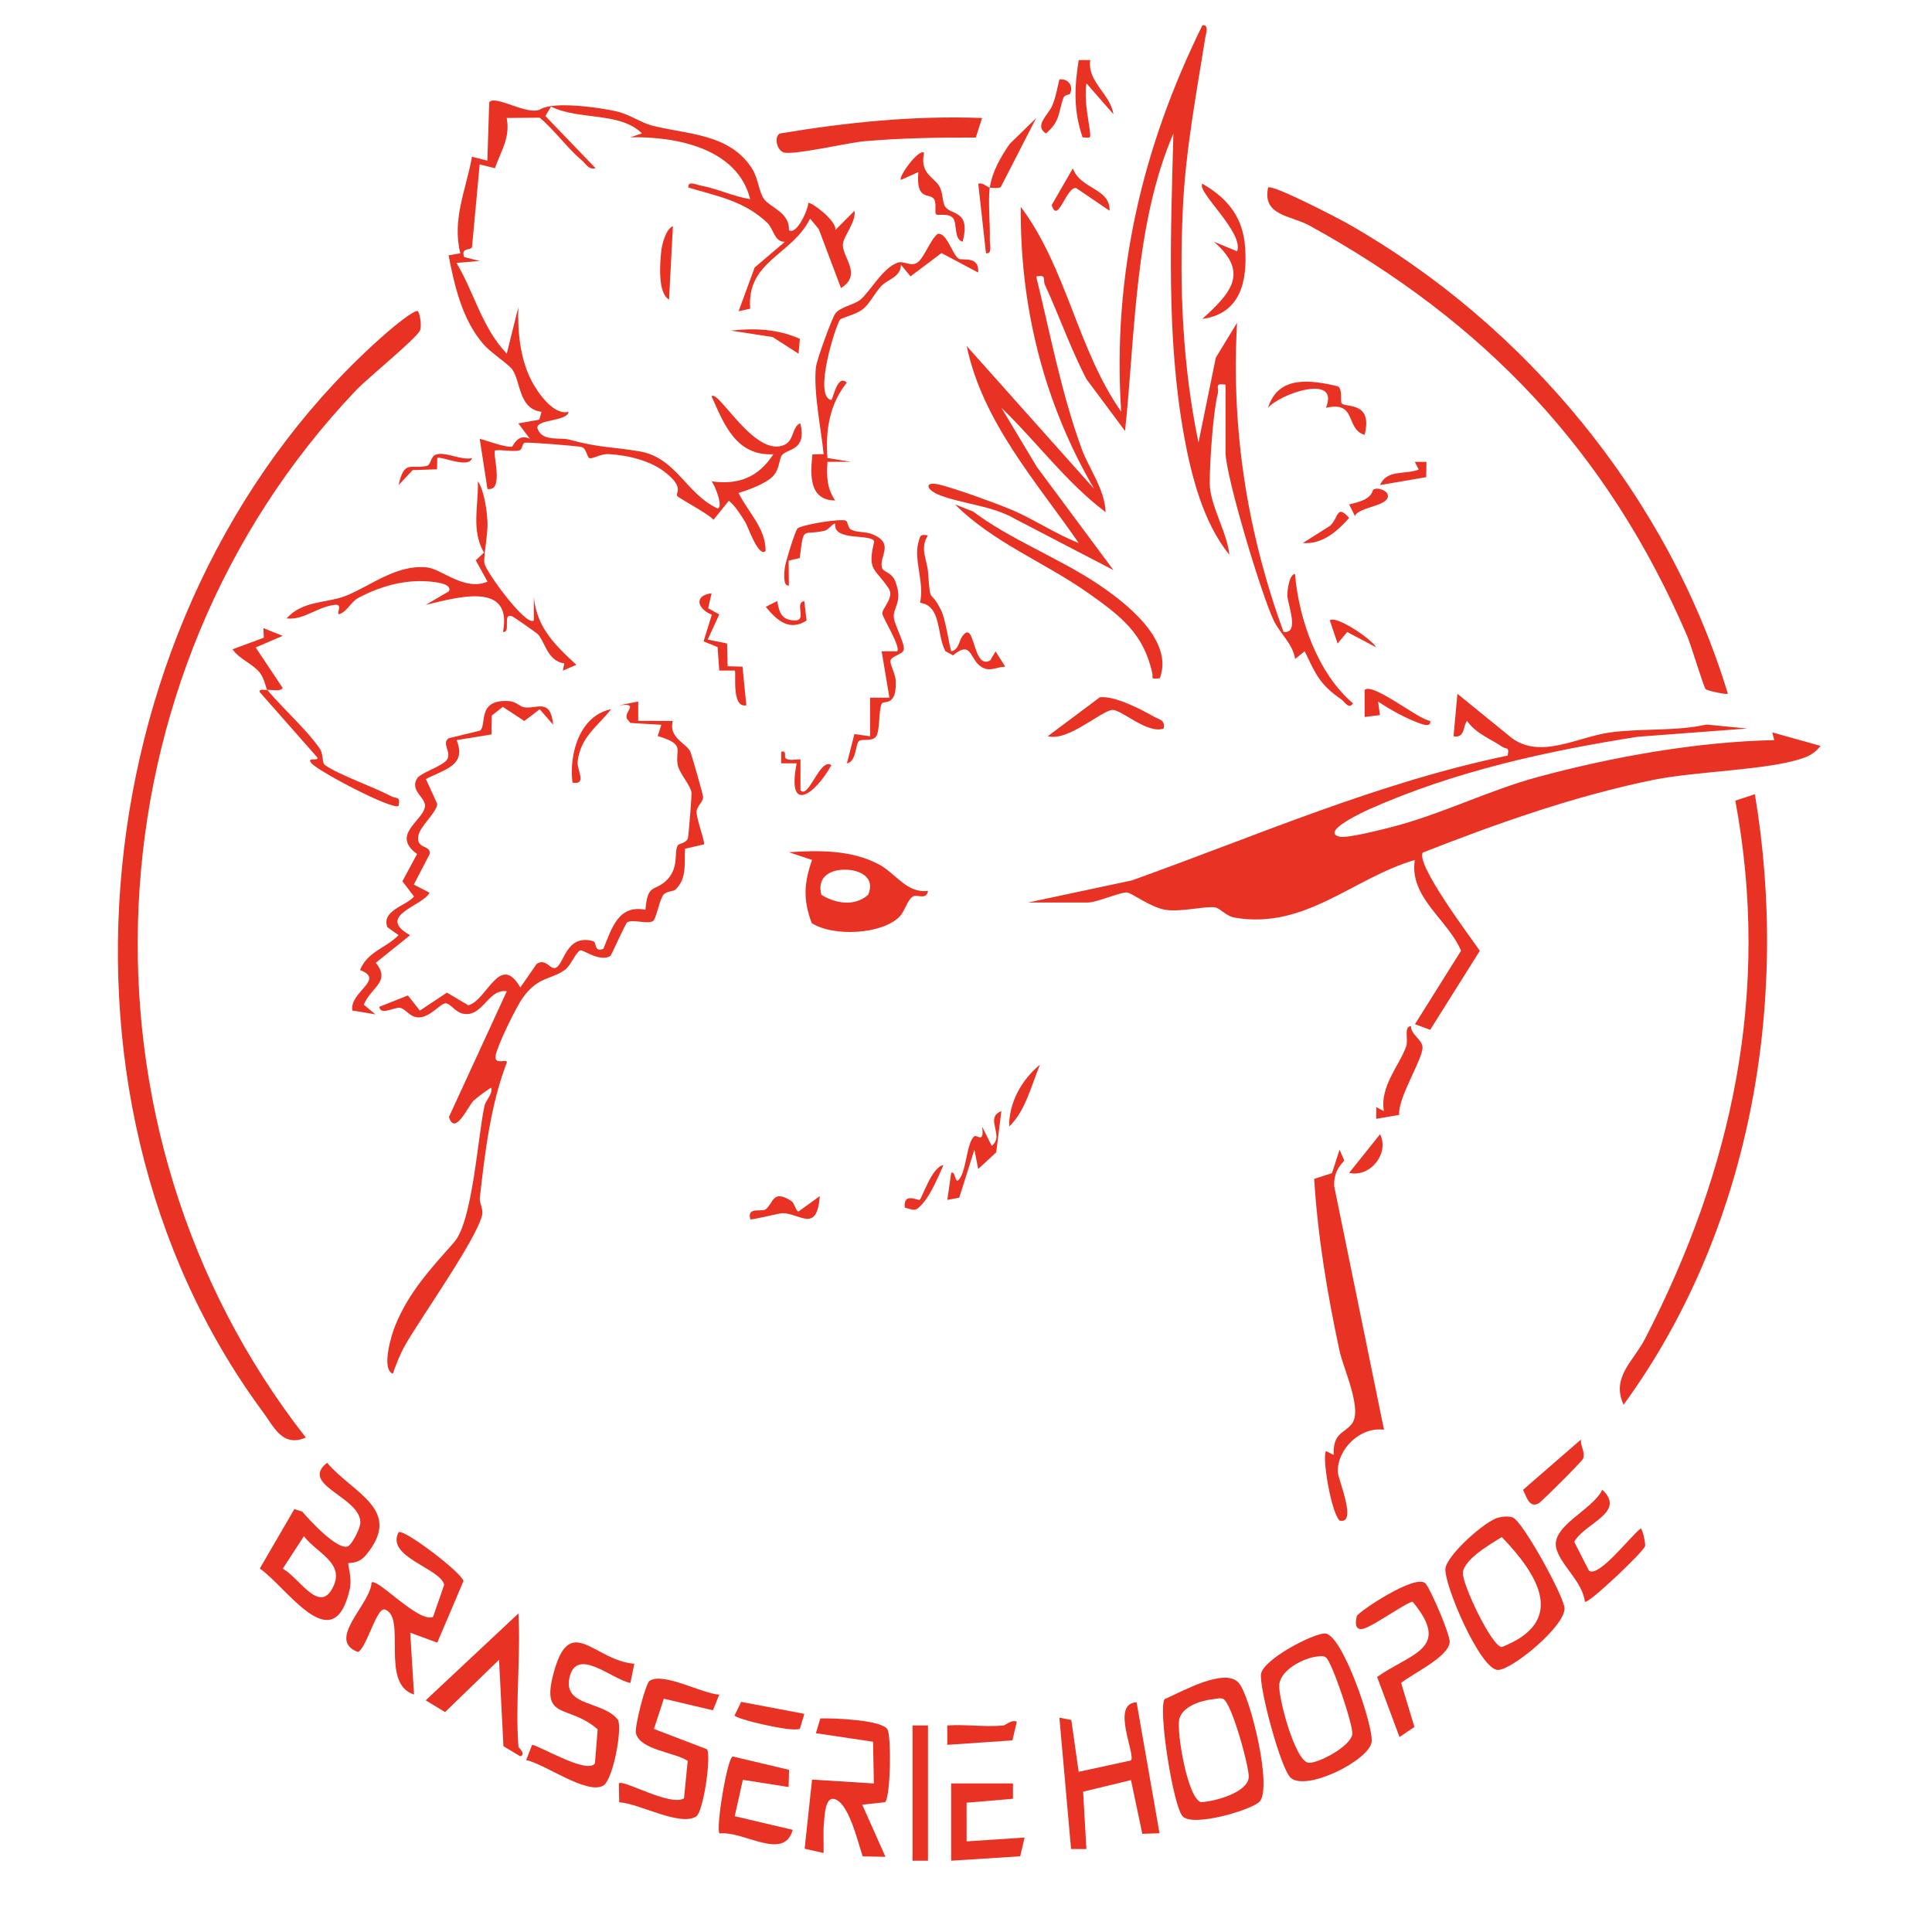 <?xml version="1.0" encoding="UTF-8"?>
<svg id="Calque_1" data-name="Calque 1" xmlns="http://www.w3.org/2000/svg" viewBox="0 0 500 500">
  <path d="M266.16,233.55l26.79-5.71c32.12-11.49,63.68-25.36,97.22-32.29.54-2.39-.42-1.62-1.31-2.23-3.08-2.13-6.82-3.38-9.2-6.76-1.1,1.47-.49,4.52-3.49,3.99l1.01-10.99,14.06,11.43c7.48,5.58,17.12-.3,25.44-1.43s16.96-.25,24.95-2.05l10.54,1.03-28.37,2.14c-23.66,3.71-47.35,8.94-69.31,18.69-1.23.55-13.04,5.95-7.78,7.17,1.94.45,10.83-1.83,13.45-2.5,12.75-3.25,25.03-9.5,38-13,19.36-5.22,41.02-9.07,61.01-9.5l-.5-2,12.49,3.5c-1.36,1.7-2.7,2.55-4.76,3.24-9.14,3.07-27.51,3.31-38.46,5.54-20.43,4.16-40.36,11.24-59.7,18.81-2.04,2.85,12.34,21.96,14.74,25.43l-12.85,20.46-3.94-1.46,11.93-19.01c-3.46-8.14-13.47-13.8-11.97-23.49-16.04,4.72-28.34,17.99-46.44,14.95-2.53-.42-3.89-2.45-5.19-2.67-2.46-.42-8.62,1.21-12.77.64-3.8-.53-8.89-4.42-10.09-4.52-1.53-.13-8,2.61-10,2.61h-15.5Z" style="fill: #e73224;"/>
  <path d="M317.16,99.55c-3.03-.48-1.6.75-2.02,2.43-1.22,4.84-2.07,17.8-2.06,23.07,0,5.63,4.54,12.73,5.07,18.5-6.71-8.17-9.85-20.41-11.72-30.77-4.65-25.74-3.41-52.21-2.76-78.23-10.11,23.6-9.82,51.64-12.51,76.99l-10.02-13.47c-4.07-7.88-7.01-16.3-10.7-24.34-.65-1.42.59-2.73-2.27-2.18,3.66,14.93,6.5,30.23,11.8,44.69,1.8,4.92,5.94,10.37,6.18,16.31-10.14-7.61-17.83-18.2-26.98-27l9.18,15.31,19.81,26.68-25.32-13.17c-5.86-3.49-13.88-3.96-19.71-6.25-3.67-1.44-4.1-3.84.52-2.57s13.12,4.31,17.78,6.23c6.12,2.53,11.59,6.36,17.74,8.75-11.08-16.03-24.85-31.3-28.99-50.98l32.99,36.98c-13.02-22.27-19.22-47.11-18.99-72.99,11.89,15.83,14.65,36.83,25.98,53-2.32-35.46,5.49-68.45,21.02-99.99,1.8-.24.91,2.18.74,3.24-2.33,14.62-5.11,29.27-5.8,44.21-.93,20.3-.08,40.7,4.05,60.54l4.49-21.99,5.49-9c-1.55,27.72,2.61,54.05,12.02,79.99,4.3.56,1.03-7.19.99-9.5-.02-.99.44-5.42,1.99-5.5.98,11.66,5.85,25.69,15.01,33.5-1.05,1.68-2.19-.45-2.99-1.01-5.61-3.88-6.62-6.43-9.51-12.49l-2.48,1.99c-.63-3.97-3.91-6.54-5.55-9.96-3.08-6.42-12.46-37.35-12.46-43.54v-17.5Z" style="fill: #e73224;"/>
  <path d="M108.15,80.55c.43.32,1.09,3.73.55,4.95-.94,2.13-13.54,12.33-16.57,15.51-70.04,73.65-75.63,191.02-12.98,271.03-6.08,2.58-8.17-2.66-11.22-6.78C6.64,282.19,22.91,153.32,100.15,86.03c1.08-.94,7.18-6.1,8-5.48Z" style="fill: #e73224;"/>
  <path d="M447.16,179.54c-.28.27-5.26-.71-5.76-1.22s-3.74-11.35-4.76-13.74c-20.56-47.83-52.36-81.24-97.78-106.22-4.81-2.64-12.22-2.51-10.68-9.81.95-.99,17.92,7.82,20.32,9.17,46.24,26.14,83.21,70.81,98.67,121.82Z" style="fill: #e73224;"/>
  <path d="M139.91,28.24c3.44-1.99,14.49-.55,19.51.55,3.45.75,6.44,2.96,9.3,3.7,9.1,2.35,20.06,2,25.89,11.11,1.64,2.56,1.76,6,3.11,7.89,1.59,2.22,6.69,3.52,6.45,8.06,1.98,1.47,5.04-5.43,5-7,.63-.48,7.54,4.7,7,7l4.97-5c.47,2.86-2.78,6.45-2.99,8.58-.34,3.38,5.19,7.89-.51,11.41l-5.74-15.24-2.25-2.73c-4.72,9.55-16.43,10.89-15.51,23.32l-2.99.66,4.16-11.33,7.83-6.65c-2.75.11-2.9-3.33-4.58-4.92-6-5.67-12.76-6.82-20.4-9.11-.23-1.87,2.01-.74,3.04-.55,4.43.81,8.53,2.84,12.94,3.55-3.24-13.16-19.16-16.26-30.99-16.01l2.99-1c-5.62-5.65-16.43-3.37-23.52-6.95l-1.48,2.44,12.99,13.51c-1.87.44-2.38-1.04-3.5-1.99-3.94-3.32-7.29-8.07-10.96-11.08l-8.54.07c.99,5.16-1.49,8.47-3.04,13l-3.95-.99-1.98,21.36c-.26,1.05-3.01-.02-2.02,2.64l3.99.99-5.99.51c4.75,8.01,6.48,16.55,13.01,23.5l2.98-11.99c-.2,6.23.5,13.43,3.46,19.05,1.64,3.11,5.74,9.01,9.55,7.96-.25,2.63-8.99,1.86-7.99,4.47,1.29,3.34,5.78,2.08,8.25,2.76,7.58,2.09,10.93,1.82,18,3,9.57,1.59,12,10.84,20.23,14.77,1.73.03-.58-6.04-1.49-7,6.97,1,12.16-1.05,16-7-9.58.44-12.69-7.57-15.99-15.01,1.75-1.89,11.33,16.25,18.99,12.51,2.37-1.16,1.91-4.79,3.99-5.51,1.71,7.13-3.26,6.45-4.75,8.23-.74.89-.58,3.45-2.2,5.31-1.74,1.99-6.43,3.7-9.04,4.48,2.41,4.96,7,9.02,7,14.98-1.75,1.99-4.63-6.39-5.19-7.3-1.25-2.02-2.5-4.1-4.32-5.68l-3.98,4.96c-1.18-1.51-9.03-5.61-9.38-6.17-.55-.86,1.84-1.99-2.66-5.77-3.97-3.33-9.91-4.76-15.02-5.07-2-.12-3.96,1.15-4.87,1.08s-.74-2.41-2.19-2.91c-.74-.25-13.88-1.32-14.7-1.11-.76.19-.62,1.78-1.37,1.96-1.89.45-4.31-.21-6.32.02-.78.82,2.47,10.7-1.99,9.99l-2-12.99c2.06.5,6.56,2.28,8.35,2.04.28-.04,1.46-3.58,4.64-2.05l-3-3.98,5.43-.96.57-2.03c-5.99-.78-5.33-7.84-7.56-10.95-1.09-1.51-5.51-4.29-7.46-6.54-5.49-6.34-7.48-15.02-9.02-23.01l3.03-.53c-2.2-8.86,1.53-16.56,3.02-24.99l3.98,1.01.48-15.05c1.3-2.23,10.05,3.6,13.28,1.74Z" style="fill: #e73224;"/>
  <path d="M165.17,181.54v5.01s8.95.04,8.95.04c-1.2,4.38,3.58,5.74,4.56,7.99.25.57,3.28,11.03,3.28,11.65,0,1.4-1.58,2.31-1.69,3.76-.13,1.72,2.3,8.02,1.9,8.54l-4.9,1.12c-.2,3.81.58,7.62-2.45,10.56-.57.55-2.26.35-3.11,1.34-1.03,1.2-1.9,6.34-2.71,6.82-1.49.9-5.25-.56-6.69.33-.41.25-3.58,7.4-4.31,8.67-2.78,1.76-7.19-1.74-7.85-1.41-1.26.62-2.34,3.9-4,5.07-3.69,2.61-6.86,1.65-10.84,7.17-1.7,2.35-6.61,12.38-7.04,14.98-.45,2.73,3.24.55,2.88,1.86-4.13,10.6-5.72,23.56-6.97,35.02-.15,1.35,1,2.81.56,4.53-1.69,6.52-15.56,26.04-19.75,33.29-1.43,2.48-2.4,5-3.33,7.66-3.07-1.29-.33-10.13.59-12.4,3.6-8.88,9.35-14.92,15.3-21.69,4.75-5.41,6.05-26.96,7.82-35.19.38-1.75,2.09-2.8,1.77-4.72-.18-.22-4.18,2.9-4.63,3.36-1.4,1.44-4.78,9.2-6.33,4.18l14.97-32.53c-4.28-.71-5.85,5.23-9.72,5.84-3.18.5-4.46-2.48-5.96-2.73-1.38-.22-3.9,3.52-6.99,3.64-2.39.09-3.45-2.22-4.96-2.48-1.4-.24-5.1,2.09-5.35-.26l7.4-2.94,3.09,3.92,7-4.65,5.55,3.28c4.82-1.23,8.14-13.82,13.45-4.61l4.2-6.07c2.29-1.57,3.47,1.3,4.73,1.05,2.48-.48,2.59-8.94,9.92-6.98.99.27.14,2.97,2.64,2,2.21-5.43,3.9-11.47,10.89-10.12.57-6.76,2.18-4.68,5.16-7.33,3.72-3.3,2.14-7.54,3.2-9.34.28-.49,2.15-.51,2.62-1.82.2-.57,1-11.1.95-11.7-.15-1.98-3.21-5.08-3.6-7.41-.66-3.92,2.11-5.18-5.16-7.35l.95-2.92-8.03-.47-.92-1.16c-.66-1.95,3.41-4.02-2.04-3.39l5-1Z" style="fill: #e73224;"/>
  <path d="M454.16,205.54c9.12,54.39-1.32,113.27-33.98,158-3.28-7.07,2.57-11.29,5.51-16.98,22.68-43.88,32.62-89.9,23.41-139.35l5.07-1.67Z" style="fill: #e73224;"/>
  <path d="M347.89,300.29c-.2.64-2.73,2.12-2.61,6.65l12.9,63.09c-6.11-.9-12.12,5.02-11.96,10.89.06,1.99,5.19,13.7.46,12.61-2.21-2.21-4.57-16.39-3.51-18l1.98,1.01c-.15-5.71,2.42-5.36,4.6-7.91,3.07-3.6-2.09-14.39-3.09-19.08-3.14-14.62-5.63-29.52-6.55-44.45l4.61-1.5,1.95-6.05,1.22,2.74Z" style="fill: #e73224;"/>
  <path d="M391.46,392.7c-1.2-.37-2.37-.24-3.57.02-3.38.72-13.6,9.84-13.82,13.31-.28,4.34,9.06,26.13,13.59,26.15,3.61.02,17.39-11.31,17.24-15.96-.1-3.05-10.97-22.77-13.44-23.52ZM388.65,426.26c-2.63-.21-10.28-16.33-10.06-19.25.26-3.44,7.25-7.49,10.08-9.22,9.34,9.72,17.03,21.82-.02,28.47Z" style="fill: #e73224;"/>
  <path d="M84.66,378.56c-7.34,5.75,8.63,8.81,8.6,15.48,0,1.45-2.03,5.39-3.1,6.07-2.47,1.55-10.19-6.81-11.92-8.9l-2.06-.66-8.94,15.37c7.3,5.2,19.04,23.75,23.26,5.42.69-3.03-.59-6.54-.35-6.78.18-.19,2.57.26,4.49-2.03,9.94-11.83-3.36-16.07-9.98-23.97ZM86.4,410.28c-3.52,8.09-8.91-2.04-13.23-4.3l5.49-8.42c3.12,4.2,10.33,6.79,7.74,12.72Z" style="fill: #e73224;"/>
  <path d="M342.86,422.74c-3.17.04-15.97,6.72-16.51,10.51-.5,3.52,5.12,24.67,7.72,26.88,4.12,3.5,20.21-4.54,20.9-9.29.57-3.95-7.61-28.16-12.11-28.1ZM349.97,448.84c-.47,3.15-8.9,7.61-11.33,7.36-3.47-.36-7.84-16.89-7.57-20.17.34-3.94,6.4-6.97,9.85-7.33.8-.08,1.54-.29,2.25.28,1.47.93,7.13,17.64,6.8,19.86Z" style="fill: #e73224;"/>
  <path d="M320.63,435.58c-3.59-4.2-14.87,2.29-19.26,4.17-1.66,2.89,2.27,27.86,4.73,30.35,2.73,2.77,17.65-1.65,19.83-3.79,3.46-3.39-2.3-27.21-5.3-30.73ZM323.17,460.03c-.4,3.92-8.79,6.19-12.33,6.37-3.45-.84-6.33-17.85-5.67-21.33.67-3.46,5.76-5.02,8.78-5.32.85-.09,1.67-.41,2.54-.1,2.2.68,6.92,17.97,6.68,20.38Z" style="fill: #e73224;"/>
  <path d="M106.17,422.55l.98,15.99c-8.91-2.8-1.82-19.89-7.5-21.99-2.18-.81-4.73,9.95-7.01,10.99-8.35-3.13,3.28-12.33,3.53-18,1.54-1.17,12.18,10.53,15.9,8.92l2.88-8.29c-.82-4.28-15.23-7.19-11.79-13.63,1.32-.98,16.37,10.48,16.79,12.63l-6.78,15.94-7.02-2.57Z" style="fill: #e73224;"/>
  <path d="M227.48,223.72c-7.13-3.78-15.45-3.7-23.31-3.16l5.99,1.99c-2.09,6-2.36,10.23-.09,16.34,5.49,3.58,18.19,2.98,22.75-1.68,1.32-1.34,1.97-4.23,3.39-5.17,1.09-.73,3.62,1.04,3.95-1.48-5.53.68-8.33-4.53-12.68-6.84ZM224.69,231.56c-3.45,3.1-8.41,2.31-12.11.03-1.23-4.37,1.97-6.54,6.08-6.52,3.91.02,7.96,1.98,6.03,6.49Z" style="fill: #e73224;"/>
  <path d="M229.02,466.41l-5.87.65,6.01,13.48-5.89-.11c-1.24-3.51-3.67-14.4-7.6-14.89-2.1-.26-2.26,4.51-2.39,5.64-.31,2.79-.07,5.59-.13,8.37l-4.91-1.1,1.92-17.89,16,1-.22-10.8-14.79-2.21,1.16-3.83c3.33-.1,15.91.38,17.35,2.83,1.09,1.85.8,17.97-.65,18.87Z" style="fill: #e73224;"/>
  <path d="M164.16,430.55l-1.01,5c-4.89-.95-14.02-9.61-15.79-1.27-1.59,7.52,9.05,5.88,12.64,10.93.99,3.07-1.47,15.43-3.82,16.87-4.2,2.57-15.33-5.69-20.01-6.56l1.56-4c2.81.79,14.32,7.64,16.24,4.84l.71-8.8c-7.74-6.78-15.01-2-11.23-15.21,4.25-14.84,10.4-2.56,20.7-1.78Z" style="fill: #e73224;"/>
  <path d="M186.16,438.55l-1.66,4.07-12.7-3-2.56,7.83,13.74,5.26c1.14,1.86-.94,16.16-2.79,17.37-4.16,2.74-15.07-3.5-19.94-3.63l-.09-4.9c1.06-1.16,13.33,6.06,16.86,3.86l.96-9.7c-3.51-2.3-12.23-2.77-13.4-7.12-.42-1.56,2.46-12.87,3.53-13.58,3.56-2.37,13.69,3.38,18.05,3.55Z" style="fill: #e73224;"/>
  <path d="M294.15,440.55l5.93,33.89-4.45.15-2.93-13.9-12.39,2.99.85,14.86-3.97-.02-3.02-33.99,3.08.59,1.91,13.42,13.56-2.94c1.16-1.77-5.29-14.75,1.42-15.05Z" style="fill: #e73224;"/>
  <path d="M143.15,187.54l-3.48-3.98-3.97,3.03-5.57-3.65-2.87,2.25-.05,4.88-9.05,1.47c2.7,6.6-3.12,7.54-7.94,10.08l2.93,6.41c0,2.13-4.36,5.63-4.86,8.21-.71,3.64,3.26,2.31,2.92,4.77l-4.12,7.92,4.06,2.1c-1.52,3.38-14.13,5.93-5.01,11l-8.89,7.14c4.04,4.93-1.35,6.36-3.09,10.85l3,2.5-5.99-1c-.69-4.92,8.62-7.98,2-10.48,2.02-4.85,6.62-5.61,9.99-9.02l-2.92-2.08c-1.5-4.37,4.67-5.36,6.92-7.92l-3.02-3.94,3.8-7.06c-6.79-4.92,1.39-8.51,2.03-12.16.43-2.48-4.23-4.23-1.87-7.63,1.58-1.57,6.62-3.03,7.63-4.71,1.15-1.91-1.54-4.16.41-5.47l8.08-1.96c1.91-1.41-.99-8.16,7.46-7.65,1.87.11,2.87,1.44,3.98,1.61,3.23.51,6.82-2.54,7.5,4.49Z" style="fill: #e73224;"/>
  <path d="M368.91,409.79c1.25,1.29,6.46,13.37,6.27,15.23-.4,3.91-9.71,8.13-12.57,10.53l3.44,11.39-3.86,2.6-5.79-15.54c8.75-6.22,19.32-7.2,9.21-19.45-1.09-.24-10.53,6.55-12.93,7.01-2.14.41-1.91-1.91-1.53-3.33.27-.98,15.21-11.08,17.76-8.44Z" style="fill: #e73224;"/>
  <path d="M134.16,452.05c.02.26,2.08,1.84.51,2.49l-4.38-2.62-1.14-22.37-13.97,13.54-5.01-3.05,24-22.49c.62,11.26-.84,23.34,0,34.5Z" style="fill: #e73224;"/>
  <path d="M254.16,30.55l-1.62,5.05c-9.57-.04-19.35.12-28.87.95-4.15.36-18.36,3.69-20.86,2.89-1.82-.59-2.54-4.14-.97-4.89,17.29-2.9,34.73-4.68,52.32-4.01Z" style="fill: #e73224;"/>
  <path d="M138.16,160.54v-5.99c.78,7.93,5.52,12.44,11,17.5l-3.49,1.5.36-1.86c-4.43-.65-4.97-5.67-6.9-7.62-.28-.28-6.12-4.37-6.48-4.52-2.85-1.22-.24,4.32-2.48,3.99,2.58-13.34-12.2-8.81-20-7l5.99-3.5c.91-1.74-2.56-2.24-3.58-2.39-6.93-.97-13.69.83-19.77,4.04-1.73.91-2.77,3.01-4.16,3.85-2.74,1.65.72-2.33-1.99-2.01-4.68.54-8.01,4.03-12.5,3.52,4.21-4.7,10.41-3.93,15.21-5.8,6.44-2.51,13.15-8.26,21.18-7.4,3.7.39,9.63,6.2,15.62,3.69l-3.04-5.53,2.11-2c-3.36-5.85-1.37-12.21-1.57-18.45,1.66,2.36,2.35,7.68,2.49,10.5.15,3.18-1.11,9.18-.79,10.76.46,2.25,10.92,16.59,12.8,14.73Z" style="fill: #e73224;"/>
  <path d="M411.21,406.5c2.68,1.86,10.94-9.24,13.46-10.95.59.75,1.18,3.83,1.09,4.54-.18,1.32-14.72,15.09-15.58,14.45-.67-5.09-5.66-8.88-7.26-13.29-2.23-6.15,9.18-10.27,11.75-15.71,6.32,5.93-4.64,8.63-7.26,13.49l3.81,7.47Z" style="fill: #e73224;"/>
  <path d="M204.09,462.48l-11.84-1.86-2.1,9.41,15.01,3.53c-2.29,8.23-12.65.2-18.94.94-1.06-1.11,2.02-19.82,3.43-19.92l14.56,3.45-.12,4.46Z" style="fill: #e73224;"/>
  <path d="M300.15,175.54c-2.64.26-1.62.05-1.97-1.49-2.29-10.16-8.13-14.61-16.49-20.53-11.24-7.95-24.62-13.06-34.52-22.97l4.66,1.83c9.79,7.3,21.51,11.72,31.65,18.35,7.54,4.93,20.46,14.85,16.68,24.8Z" style="fill: #e73224;"/>
  <path d="M218.96,134.77c.43.27.52,1.83,1.21,2.23,1.57.91,3.83.49,5.74,1.31,5.7,2.44,1.49,5.74,2.35,8.61.37,1.24,2.5,1.11,3.45,3.57,2.05,5.33-.62,6.58-.39,9.3.16,1.91,2.87,6.69,2.57,8.33-.23,1.29-3.23,1.62-3.44,2.88-.15.89,1.31,3.54,1.37,5.21.25,6.98-3.16,4.82-3.68,5.99-.77,1.73-.38,7.02-1.42,8.41s-3.43.52-4.36,1.13c-1.03.68-.65,5.39-3.18,5.82l1.94-7.59,4.05.59v-10s5.01,0,5.01,0l-2.01-12h4c1.09-.95-3.68-8.63-3.82-9.7-.19-1.37,3.16-4.09,1.65-6.57-3.6-5.36-5.61-4.51-3.76-12.13-.6-2.18-10.63.09-10.09-4.61-.43-.34-1.67,1.54-2.7,1.79-5.89,1.41-5.37-1.66-6.48,7.08l-2.87.68.06,6.45c-1.65.24-1.17-3.66-1.06-4.56.2-1.57,2.67-9.57,3.29-10.21.92-.95,11.46-2.71,12.57-2Z" style="fill: #e73224;"/>
  <polygon points="262.16 461.55 262.15 465.52 250.15 466.54 250.16 476.55 265.16 475.55 264.03 480.41 246.16 481.55 246.16 461.55 262.16 461.55" style="fill: #e73224;"/>
  <path d="M253.15,70.54l-9.49-5.05-8.01,6.03-2.48-2.98c-.09,3.21-3.36,3.69-5.06,5.45-1.78,1.84-2.9,4.54-4.9,6.09-1.84,1.42-5.28,2.04-5.83,2.68-.99,1.17-7.03,19.83-2.24,20.77.5-.35,1.55-6.85,4.01-4.5-4.5,5.62-5.56,12.45-5,19.51l6,.98h-6c-.25,3.71-.17,6.89,2,10-6.81-.05-6.45-6.61-5.9-11.93l2.91-.06c-.65-6.45-2.68-16.11-2-22.5.2-1.88,4.04-12.39,4.95-13.78,1.2-1.82,4.88-2.31,6.56-3.7,2.51-2.08,5.64-8.05,9.52-9.53,1.67-.64,3.25.94,4.95.09,1.94-.97,3.54-6.06,5.52-7.57,2.31-.57,3.85,5.47,5.46,6.43.89.53,5.4-.88,5.02,3.57Z" style="fill: #e73224;"/>
  <rect x="236.16" y="446.55" width="4" height="35" style="fill: #e73224;"/>
  <path d="M311.16,82.54c7.37-6.71,12.25-11.96,3-19.98l6.01,2.48c1.82-4.9-10.59-15.46-9-17.49,6.6,3.81,10.53,8.69,11.07,16.52.59,8.66-1.09,17.08-11.08,18.47Z" style="fill: #e73224;"/>
  <path d="M69.16,178.55c-.35-.42-.68-2.92-1.97-4.52-1.85-2.29-5.24-3.43-7.02-5.99l8.1-3-.1-2.48,4.99,2-6.99,3,6.99,10.49c-.62,1.04-2.82.38-3.99.5,4.06,4.86,9.9,9.96,13.51,15.08,1.15,1.63.55,3.73,1.45,4.39,3.36,2.43,12.8,5.74,17.08,8.03,1.41.75,2.46-.07,1.94,2.51-1.45,1.2-20.45-8.75-22.5-10.99-1.59-1.74,1.93-.5,1.51-1.5l-14.99-17.01c-.04-.91,1.31-.43,2-.5Z" style="fill: #e73224;"/>
  <path d="M362.09,288.53l-5.92,1.02v-3.01s1.98,1.01,1.98,1.01c-1.11-6.36,4.03-11.8,5.77-16.75.61-1.74-.69-5.13,1.23-5.25-.04,2.18,2.95,3.54,3,5.46.08,3.14-6.37,12.97-6.06,17.52Z" style="fill: #e73224;"/>
  <path d="M301.16,188.54c-4.27,1.54-10.96-5.03-13.34-4.8-2.9.28-11.47,8.23-16.65,6.79l13.47-10.08c3.75-.46,10.57,3.08,14.06,5.05,1.37.77,2.9.83,2.45,3.04Z" style="fill: #e73224;"/>
  <path d="M394.16,385.57l14.99-13.02c-.18,1.67,1.21,3.35.54,4.97-.31.75-10.79,11.18-11.51,11.56-2.44,1.29-3.16-1.83-4.02-3.51Z" style="fill: #e73224;"/>
  <path d="M257.82,298.23l-4.66,4.31-.99-4.99-3.92,12.4-3.09.59,1.01-6.99c1.29-.75.83,3.99,2.49.99,1.46-2.63,1.68-9.04,3.47-10.46.69-.54,2.69,2.07,2.03-2.54l2.49,5c3.49-2.57-2.02-7.21,2.5-8.99l-1.33,10.69Z" style="fill: #e73224;"/>
  <path d="M259.66,446.55c.7-.07,2.02-1.58,3.49-.99l-1.14,4.85-16.86,1.15v-5.01c4.69-.34,9.9.47,14.51,0Z" style="fill: #e73224;"/>
  <path d="M347.27,104.43c1.1,1.12,8.11-.56,5.88,8.11-5.07-1.52-1.85-8.85-10-7,3.64-8.93-11.73-3.74-14.99,0,2.67-8.52,11.12-7.19,18.06-5.57,1.4.95.53,3.94,1.04,4.46Z" style="fill: #e73224;"/>
  <path d="M208.16,443.55l-1.15,3.84c-1.73,1.07-16.92-2.57-16.89-3.45l1.69-3.49,16.35,3.09Z" style="fill: #e73224;"/>
  <path d="M282.15,15.54c-.79,5.7,5.19,8.7,6,14.01l-6.98-7.99c-.62,4.36.39,8.36.92,12.58.25,1.98-.22,1.44-1.92,1.41-2.36-6.94-2.14-12.91-1-20h2.98Z" style="fill: #e73224;"/>
  <path d="M239.16,39.55c-1.21,5.27,2.56,6.37,3.89,8.57,1.06,1.74.77,4.3,1.61,5.43,1.64,2.21,6.57.82,4.49,8.99-2.3-.44-1.43-4.73-2.46-6.03-1.21-1.52-3.96-.58-4.44-1.06-.44-.44.22-2.85-.54-3.96-1.13-1.64-4.72.64-4.04-6.96l-4.51,2.02c-.75-.78,4.74-8.29,5.98-6.99Z" style="fill: #e73224;"/>
  <path d="M240.16,138.55c-2.21,3.42-.23,6.24.02,9.56.66,8.9.4,3.9,3.31,9.68,1.25,2.5,1.87,7.81,2.69,10.75,1.92-.32,2-2.6,2.75-3.7,3.53-5.2,2.62,8.76,7.34,6.07l1.39-2.34,2.5,3.97c-1.99,0-3.69,1.26-5.71.31-3.66-1.72-2.67-7.51-7.8-3.25l-1.97-1.06c-2.34-4.31-.94-11.77-6.58-12.55,1.21-4.95-1.64-11.09-.45-15.47.48-1.78.35-2.35,2.52-1.96Z" style="fill: #e73224;"/>
  <path d="M204.86,310.87c.72.47,1.13,2.62,1.8,2.66l5.5-3.98c-.72,9.6-4.98,4.59-9.52,4.41-.91-.04-8.15,1.87-8.46,1.58-.93-3.39,2.94-1.76,4-2.59,2.01-1.57,1.76-5.33,6.69-2.08Z" style="fill: #e73224;"/>
  <path d="M256.16,48.55c.62-4.14,2.82-7.95,5.17-11.33l6.83-6.66-9.16,17.84c-.52.38-2.09.26-2.84.15-.52,3.47.14,9.58,0,13.51-.04,1.21.75,3.72-.99,3.48l-2-17.99c1.21-.39,2.32.9,2.99,1Z" style="fill: #e73224;"/>
  <path d="M287.16,54.54l-8.65-5.87c-2.54-.47-4.77,9.6-6.33,4.39l5.48-9.5c1.94,5.47,9.71,5.13,9.49,10.98Z" style="fill: #e73224;"/>
  <path d="M370.15,186.56c.22,1.85-2.08.87-3.03.53-3.39-1.23-7.45-3.49-10.47-5.53l.48,3.51-3.97.48v-6.99c2.06-2.07,13.88,7.65,16.99,8.01Z" style="fill: #e73224;"/>
  <path d="M349.16,303.54l7.99-9.99c2.47,4.83-2.45,11.27-7.99,9.99Z" style="fill: #e73224;"/>
  <path d="M276.87,24.33c-.08.16-1.33.15-1.64.97-1.36,3.63-.74,6.11-4.57,9.24-3.1-2.1.62-4.69,1.7-7.29.88-2.12,1.27-4.48,1.81-6.7,2.37-.26,3.73,1.75,2.7,3.78Z" style="fill: #e73224;"/>
  <path d="M158.16,183.55c-3.66,4.6-7.93,7.18-8.68,13.62-.23,1.98,2.55,6.1-1.32,5.36-.94-7.34,1.81-17.32,9.99-18.99Z" style="fill: #e73224;"/>
  <path d="M261.17,291.54c-.09-6.18,3.25-12.14,7.98-16-2.22,5.24-3.75,12.03-7.98,16Z" style="fill: #e73224;"/>
  <path d="M173.15,77.54c-2.99-1.7-2.35-9.41-2.02-12.53.18-1.72,1.16-5.76,3.02-6.47l-1,18.99Z" style="fill: #e73224;"/>
  <path d="M203.36,196.3c1.09.69,2.61.12,3.8.25v7.99c2.12,2.41,5.09-8.65,8-6.5-4.36,7.78-11.58,12.72-8.99-.49h-4.01s.02-3,.02-3c1.63-.43.6,1.38,1.19,1.75Z" style="fill: #e73224;"/>
  <path d="M184.16,153.55l-.89,3.86,2.87,1.61-2.98,6.5,5.01,1.02.13,5.88,3.86.11.99,10c-3.97.83-2.53-8.54-2.99-9h-4.02s-.43-6.07-.43-6.07l-3.63-1.47,2.14-6.9c-3.62-1.42-4.84-4.95-.07-5.55Z" style="fill: #e73224;"/>
  <path d="M356.16,167.54l-7.51-3.98-2.48,2.99-2.01-5.99c1.5-1.45,10.95,4.89,11.99,6.98Z" style="fill: #e73224;"/>
  <path d="M207.01,87.69l-.35,3.85-6.69-4.31-10.81-1.67c6.1-.7,12.19-.39,17.85,2.13Z" style="fill: #e73224;"/>
  <path d="M369.16,119.55l-.05,3.93-11.94,2.05c1.67-4.12,6.6-2.63,10-4.01l-1.01-1.98h3Z" style="fill: #e73224;"/>
  <path d="M349.16,130.56c2.33-.62,5.58-1.22,6.17-3.79,1.18-.83,3.57.18,3.82,1.29.66,2.96-7.47,3.02-8.5,5.47l-1.49-2.97Z" style="fill: #e73224;"/>
  <path d="M122.16,118.56c-.85,2.9-8.33-.74-8.99-.01l-.06,2.9-6.33.22-3.62,3.87c1.47-6.7,3.2-4,7.3-4.97,1.08-.25.97-2.44,2.33-2.91,2.52-.88,6.5,1.56,9.37.9Z" style="fill: #e73224;"/>
  <path d="M234.17,312.54c-.49-4.11,3.42-1.73,3.86-2.04.59-.42,3.2-8.62,6.12-8.95-1.31,3.02-3.33,7.71-5.47,10.05-1.87,2.05-1.93,1.6-4.51.94Z" style="fill: #e73224;"/>
  <path d="M201.15,155.55c.52,3.02,1.12,4.91,4.5,5.03s-.2-4.55,2.5-5.02l.59,5.04c-4.51,2.89-7.75-.12-10.56-3.55l2.97-1.5Z" style="fill: #e73224;"/>
  <path d="M337.17,140.53l7.05-4.45c2.22-2.05,1.69-5.74,4.93-2.04-3.05,3.46-6.95,6.91-11.98,6.49Z" style="fill: #e73224;"/>
</svg>